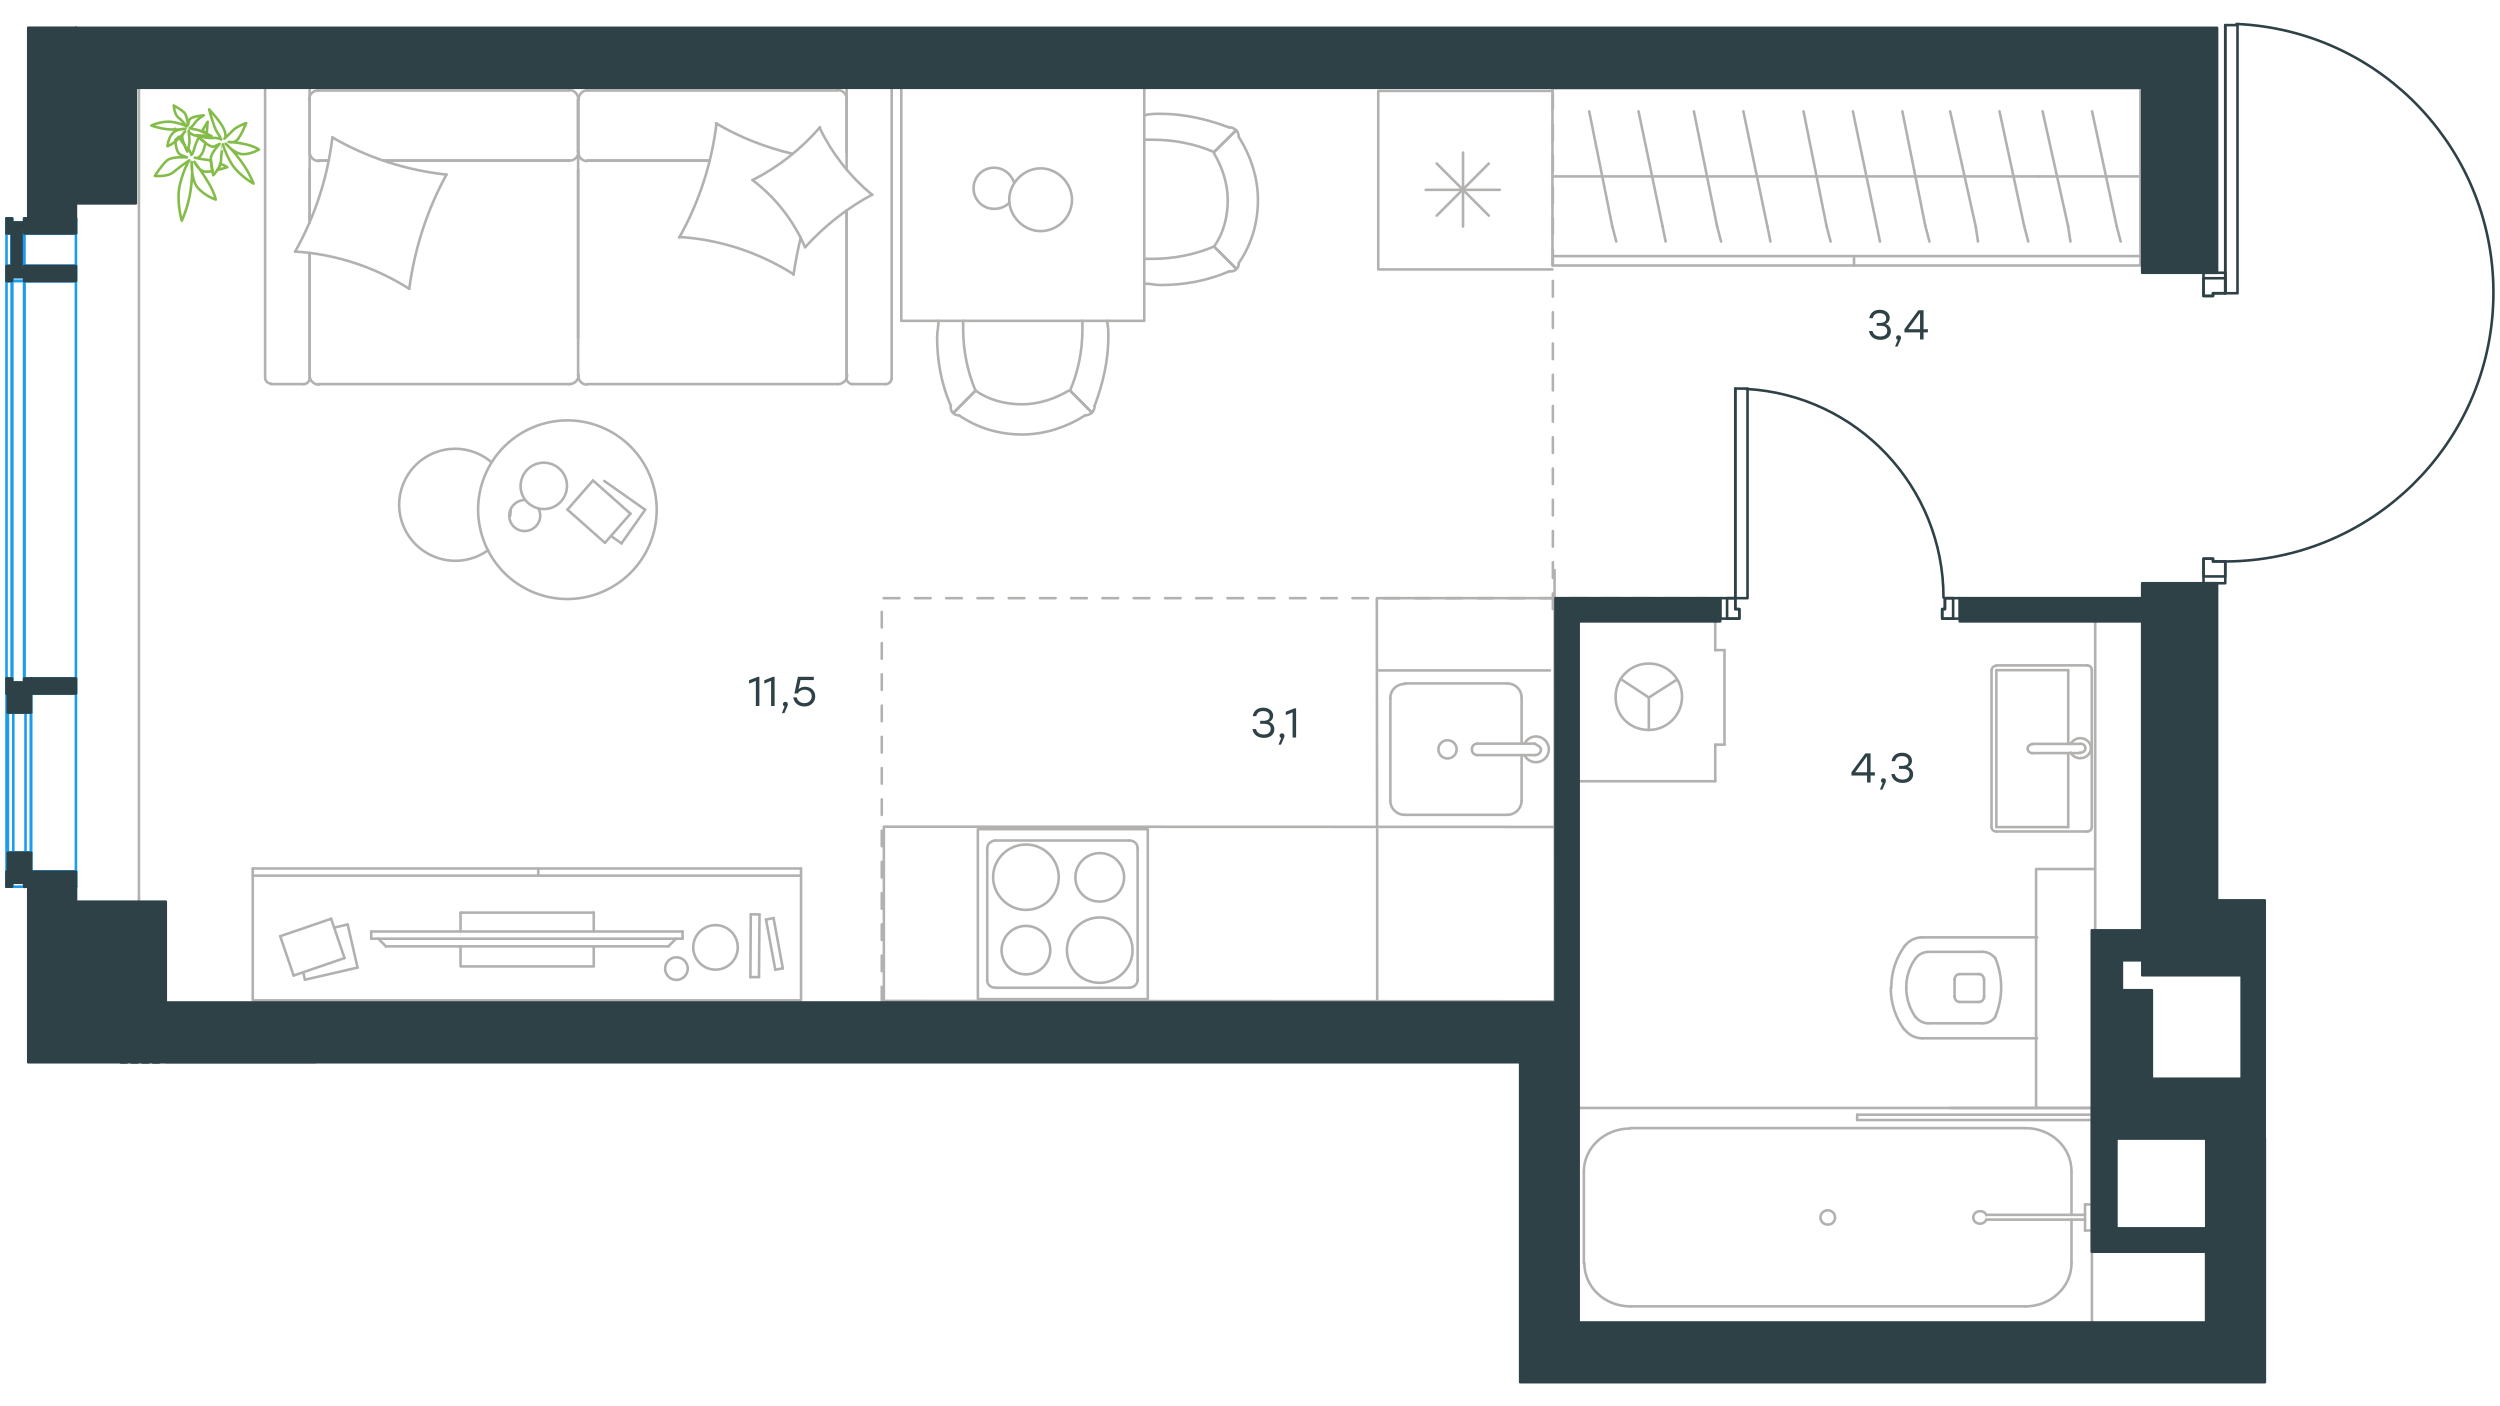 <?xml version="1.0" encoding="utf-8"?>
<!-- Generator: Adobe Illustrator 25.2.0, SVG Export Plug-In . SVG Version: 6.00 Build 0)  -->
<svg version="1.1" xmlns="http://www.w3.org/2000/svg" xmlns:xlink="http://www.w3.org/1999/xlink" x="0px" y="0px"
	 viewBox="0 0 1920 1080" style="enable-background:new 0 0 1920 1080;" xml:space="preserve">
<style type="text/css">
	.st0{fill:#2D4146;}
	.st1{fill:none;stroke:#B2B1B0;stroke-width:2;stroke-linecap:round;stroke-linejoin:round;stroke-miterlimit:22.926;}
	.st2{fill:none;stroke:#B2B1B0;stroke-width:2;stroke-linecap:round;stroke-linejoin:round;stroke-miterlimit:10;}
	.st3{fill:none;stroke:#84BC4A;stroke-width:2;stroke-linecap:round;stroke-linejoin:round;stroke-miterlimit:10;}
	
		.st4{fill:none;stroke:#B2B1B0;stroke-width:2;stroke-linecap:round;stroke-linejoin:round;stroke-miterlimit:10;stroke-dasharray:12;}
	
		.st5{fill:none;stroke:#2D4146;stroke-width:2;stroke-linecap:round;stroke-linejoin:round;stroke-miterlimit:10;stroke-dasharray:4.607,3.649;}
	.st6{fill:none;stroke:#2D4146;stroke-width:2;stroke-linecap:round;stroke-linejoin:round;stroke-miterlimit:10;}
	.st7{fill:none;stroke:#1D9CEB;stroke-width:2;stroke-linecap:round;stroke-linejoin:round;stroke-miterlimit:10;}
	.st8{fill:#2D4146;stroke:#2D4146;stroke-width:2;stroke-linecap:round;stroke-linejoin:round;stroke-miterlimit:10;}
</style>
<g id="Слой_1">
	<g id="Слой_2_1_">
	</g>
	<g id="Слой_3">
	</g>
	<g>
		<path class="st0" d="M1439.9,595.6h-3.3v5.4h-2.7v-5.4h-12v-2.5l10.7-14.5h4v14.5h3.3V595.6z M1433.9,593.1v-12h-0.3l-8.8,12
			H1433.9z"/>
		<path class="st0" d="M1445.7,606.4h-1.9l2.1-5.2c-0.8-0.2-1.3-0.8-1.3-1.7c0-1.1,0.8-1.8,1.9-1.8c0.8,0,1.8,0.4,1.9,1.9
			C1448.4,600.1,1448.3,600.8,1445.7,606.4z"/>
		<path class="st0" d="M1469.3,594.7c0,4.1-3.3,6.6-8,6.6c-4.4,0-8.1-2.2-8.8-6.8h2.7c0.7,3,3.1,4.2,6,4.2c3.3,0,5.3-1.7,5.3-4.3
			c0-2.2-1.3-3.9-5-3.9h-3.1v-2.3h2.3c3.4,0,5-1.3,5-3.5c0-2.5-2-4-5-4c-2.7,0-4.6,1-5.3,3.9h-2.7c0.8-4.6,4.1-6.5,8.1-6.5
			c4.3,0,7.6,2.5,7.6,6.2c0,2.1-1.1,3.9-3.2,4.7C1467.8,589.9,1469.3,592,1469.3,594.7z"/>
	</g>
	<g>
		<path class="st0" d="M1452.2,254.4c0,4.1-3.3,6.6-8,6.6c-4.4,0-8.1-2.2-8.8-6.8h2.7c0.7,3,3.1,4.2,6,4.2c3.3,0,5.3-1.7,5.3-4.3
			c0-2.2-1.3-3.9-5-3.9h-3.1V248h2.3c3.4,0,5-1.3,5-3.5c0-2.5-2-4-5-4c-2.7,0-4.6,1-5.3,3.9h-2.7c0.8-4.6,4.1-6.5,8.1-6.5
			c4.3,0,7.6,2.5,7.6,6.2c0,2.1-1.1,3.9-3.2,4.7C1450.7,249.7,1452.2,251.7,1452.2,254.4z"/>
		<path class="st0" d="M1457.3,266.2h-1.9l2.1-5.2c-0.8-0.2-1.3-0.8-1.3-1.7c0-1.1,0.8-1.8,1.9-1.8c0.8,0,1.8,0.4,1.9,1.9
			C1460,259.9,1459.9,260.6,1457.3,266.2z"/>
		<path class="st0" d="M1480.6,255.3h-3.3v5.4h-2.7v-5.4h-12v-2.5l10.7-14.5h4v14.5h3.3V255.3z M1474.6,252.8v-12h-0.3l-8.8,12
			H1474.6z"/>
	</g>
	<g>
		<path class="st0" d="M978.7,560.1c0,4.1-3.3,6.6-8,6.6c-4.4,0-8.1-2.2-8.8-6.8h2.7c0.7,3,3.1,4.2,6,4.2c3.3,0,5.3-1.7,5.3-4.3
			c0-2.2-1.3-3.9-5-3.9h-3.1v-2.3h2.3c3.4,0,5-1.3,5-3.5c0-2.5-2-4-5-4c-2.7,0-4.6,1-5.3,3.9h-2.7c0.8-4.6,4.1-6.5,8.1-6.5
			c4.3,0,7.6,2.5,7.6,6.2c0,2.1-1.1,3.9-3.2,4.7C977.3,555.4,978.7,557.4,978.7,560.1z"/>
		<path class="st0" d="M983.8,571.9h-1.9l2.1-5.2c-0.8-0.2-1.3-0.8-1.3-1.7c0-1.1,0.8-1.8,1.9-1.8c0.8,0,1.8,0.4,1.9,1.9
			C986.5,565.6,986.4,566.3,983.8,571.9z"/>
		<path class="st0" d="M995.4,544v22.4h-2.7v-19.3l-5.2,2.1v-2.6l6.6-2.6L995.4,544L995.4,544z"/>
	</g>
</g>
<g id="Слой_2">
	<g>
		<g>
			<line class="st1" x1="232.9" y1="746.7" x2="234.2" y2="752.4"/>
			<line class="st1" x1="582.9" y1="750.4" x2="576.3" y2="750.4"/>
			<line class="st1" x1="615.2" y1="672.5" x2="194.1" y2="672.5"/>
			<line class="st1" x1="234.2" y1="752.4" x2="274.6" y2="743.1"/>
			<line class="st1" x1="274.6" y1="743.1" x2="267" y2="710"/>
			<line class="st1" x1="576.3" y1="750.4" x2="576.6" y2="702.3"/>
			<line class="st1" x1="254.3" y1="705.6" x2="215.2" y2="719"/>
			<line class="st1" x1="225.5" y1="749.2" x2="264.6" y2="735.8"/>
			<line class="st1" x1="215.2" y1="719" x2="225.5" y2="749.2"/>
			<line class="st1" x1="615.2" y1="667" x2="194.1" y2="667"/>
			<line class="st1" x1="267" y1="710" x2="256.6" y2="712.4"/>
			<line class="st1" x1="413.4" y1="672.5" x2="413.4" y2="667"/>
			<line class="st1" x1="583.3" y1="702.3" x2="582.9" y2="750.4"/>
			<line class="st1" x1="601.2" y1="743.7" x2="595.4" y2="744.7"/>
			<line class="st1" x1="576.6" y1="702.2" x2="583.3" y2="702.3"/>
			<polyline class="st1" points="615.2,667 615.2,768.3 194.1,768.3 194.1,667 			"/>
			<line class="st1" x1="594.1" y1="705.1" x2="601.2" y2="743.7"/>
			<line class="st1" x1="264.6" y1="735.8" x2="254.3" y2="705.6"/>
			<line class="st1" x1="595.4" y1="744.7" x2="588.3" y2="706.2"/>
			<line class="st1" x1="588.3" y1="706.2" x2="594.1" y2="705.1"/>
			<path class="st1" d="M519.5,752.6c4.8,0,8.7-3.9,8.7-8.7c0-4.8-3.9-8.7-8.7-8.7c-4.8,0-8.7,3.9-8.7,8.7
				C510.8,748.7,514.7,752.6,519.5,752.6z"/>
			<path class="st1" d="M549.5,744.7c9.5,0,17.1-7.7,17.1-17.1c0-9.5-7.7-17.1-17.1-17.1c-9.4,0-17.1,7.7-17.1,17.1
				C532.4,737,540.1,744.7,549.5,744.7z"/>
		</g>
		<g>
			<polyline class="st1" points="353.7,726.8 353.7,742.2 456,742.2 456,726.8 			"/>
			<line class="st1" x1="456" y1="715.4" x2="456" y2="700.9"/>
			<line class="st1" x1="456" y1="700.9" x2="353.7" y2="700.9"/>
			<line class="st1" x1="353.7" y1="700.9" x2="353.7" y2="715.4"/>
			<line class="st1" x1="524.2" y1="715.4" x2="524.2" y2="720.9"/>
			<line class="st1" x1="296.4" y1="726.8" x2="290.5" y2="720.9"/>
			<line class="st1" x1="519.2" y1="720.9" x2="513.3" y2="726.8"/>
			<line class="st1" x1="285.1" y1="720.9" x2="524.2" y2="720.9"/>
			<line class="st1" x1="524.2" y1="715.4" x2="285.1" y2="715.4"/>
			<line class="st1" x1="285.1" y1="715.4" x2="285.1" y2="720.9"/>
			<line class="st1" x1="513.3" y1="726.8" x2="296.4" y2="726.8"/>
		</g>
	</g>
	<line class="st2" x1="1151.8" y1="145.8" x2="1095" y2="145.8"/>
	<line class="st2" x1="1103.4" y1="125.6" x2="1143.4" y2="165.6"/>
	<line class="st2" x1="1143.4" y1="125.6" x2="1103.4" y2="165.6"/>
	<line class="st2" x1="1123.6" y1="117.2" x2="1123.6" y2="174"/>
	<g>
		<line class="st2" x1="1057.7" y1="768.7" x2="1057.7" y2="636.8"/>
		<polyline class="st2" points="1198.7,769 678.8,768.7 678.8,634.9 1196.6,635.1 		"/>
		<line class="st2" x1="1178.8" y1="579.9" x2="1134.8" y2="579.9"/>
		<line class="st2" x1="1168.6" y1="536.3" x2="1168.6" y2="571.1"/>
		<line class="st2" x1="1067.8" y1="614.8" x2="1067.8" y2="536.3"/>
		<line class="st2" x1="1168.6" y1="579.9" x2="1168.6" y2="614.8"/>
		<line class="st2" x1="1157.6" y1="625.8" x2="1078.7" y2="625.8"/>
		<line class="st2" x1="1134.8" y1="571.1" x2="1178.8" y2="571.1"/>
		<line class="st2" x1="1078.7" y1="524.9" x2="1157.6" y2="524.9"/>
		<path class="st2" d="M1134.8,571.1L1134.8,571.1c-2.6,0-4.4,1.8-4.4,4.4s1.8,4.4,4.4,4.4"/>
		<path class="st2" d="M1168.6,535.9c0-6.2-4.8-11-11-11"/>
		<path class="st2" d="M1170.8,579.9c1.5,3.3,5.1,5.5,8.8,5.5c5.5,0,9.9-4.4,9.9-9.9c0-5.5-4.4-9.9-9.9-9.9c-3.7,0-7,2.2-8.8,5.5"/>
		<path class="st2" d="M1067.7,614.8c0,5.9,4.8,11,11,11"/>
		<path class="st2" d="M1157.6,625.8c5.9,0,11-4.8,11-11"/>
		<path class="st2" d="M1078.7,525.3c-6.2,0-11,4.8-11,11"/>
		<path class="st2" d="M1178.4,579.9h0.7c2.2,0,4.4-1.8,4.4-4.4c0-2.2-5.1-4.4-5.1-4.4"/>
		<path class="st2" d="M1111.7,582.5c-3.7,0-7-2.9-7-7c0-3.7,2.9-7,7-7c3.7,0,7,2.9,7,7C1118.7,579.2,1115.8,582.5,1111.7,582.5"/>
		<line class="st2" x1="1190.3" y1="514.9" x2="1058.9" y2="514.9"/>
		<path class="st2" d="M1064.4,635.9"/>
		<path class="st2" d="M1180.5,668.1"/>
		<polyline class="st2" points="1057.6,634.5 1057.4,459.4 1192.3,459.4 		"/>
		<line class="st2" x1="1194.1" y1="769" x2="1193.9" y2="437.8"/>
		<path class="st2" d="M1063.6,459.1"/>
	</g>
	<g>
		<line class="st2" x1="1317.3" y1="499.3" x2="1317.3" y2="471.1"/>
		<line class="st2" x1="1266.3" y1="535.7" x2="1244.7" y2="521.5"/>
		<line class="st2" x1="1266.3" y1="535.7" x2="1266.3" y2="560.6"/>
		<line class="st2" x1="1324.4" y1="571.9" x2="1317.3" y2="571.9"/>
		<line class="st2" x1="1324.4" y1="499.3" x2="1324.4" y2="571.9"/>
		<line class="st2" x1="1266.3" y1="535.7" x2="1287.6" y2="522.1"/>
		<line class="st2" x1="1243.5" y1="471.1" x2="1208.8" y2="471.1"/>
		<line class="st2" x1="1208.8" y1="600" x2="1317.3" y2="600"/>
		<line class="st2" x1="1317.3" y1="471.1" x2="1208.8" y2="471.1"/>
		<line class="st2" x1="1317.3" y1="600" x2="1317.3" y2="571.9"/>
		<line class="st2" x1="1317.3" y1="499.3" x2="1324.4" y2="499.3"/>
		<path class="st2" d="M1266.3,560.6c13.9,0,25.5-11.3,25.5-25.5c0-14.2-11.3-25.5-25.5-25.5c-14.2,0-25.5,11.3-25.5,25.5
			C1240.5,549.6,1251.8,560.6,1266.3,560.6"/>
	</g>
	<g>
		<line class="st2" x1="1560.8" y1="578.4" x2="1597.3" y2="578.4"/>
		<line class="st2" x1="1588.4" y1="571.3" x2="1588.4" y2="514.7"/>
		<line class="st2" x1="1602.9" y1="638.6" x2="1533.2" y2="638.6"/>
		<line class="st2" x1="1533.2" y1="635.2" x2="1588.4" y2="635.2"/>
		<line class="st2" x1="1533.2" y1="514.7" x2="1533.2" y2="635.2"/>
		<line class="st2" x1="1588.4" y1="514.7" x2="1533.2" y2="514.7"/>
		<line class="st2" x1="1597.3" y1="571.3" x2="1560.8" y2="571.3"/>
		<line class="st2" x1="1588.4" y1="635.2" x2="1588.4" y2="578.4"/>
		<line class="st2" x1="1606.5" y1="514.7" x2="1606.5" y2="635.2"/>
		<line class="st2" x1="1533.2" y1="511" x2="1602.9" y2="511"/>
		<line class="st2" x1="1529.5" y1="635.2" x2="1529.5" y2="514.7"/>
		<path class="st2" d="M1533.2,511.3c-2,0-3.6,1.5-3.6,3.4"/>
		<path class="st2" d="M1529.5,635.2c0,1.8,1.6,3.4,3.6,3.4"/>
		<path class="st2" d="M1606.5,514.4c0-1.8-1.6-3.4-3.6-3.4"/>
		<path class="st2" d="M1602.9,638.6c2,0,3.6-1.5,3.6-3.4"/>
		<path class="st2" d="M1590.4,578c1.3,2.8,4.3,4.3,7.2,4.3c4.6,0,8.2-3.4,8.2-7.7c0-4.3-3.6-7.7-8.2-7.7c-3,0-5.9,1.8-7.2,4.3"/>
		<path class="st2" d="M1597.3,578h0.7c2,0,3.6-1.5,3.6-3.4c0-1.8-1.6-3.4-3.6-3.4h-0.7"/>
		<path class="st2" d="M1560.8,571.6L1560.8,571.6c-2,0-3.6,1.5-3.6,3.4c0,1.8,1.7,3.4,3.6,3.4"/>
	</g>
	<g>
		<line class="st2" x1="1523.8" y1="765.2" x2="1523.8" y2="752.4"/>
		<line class="st2" x1="1564.5" y1="719.9" x2="1476.1" y2="719.9"/>
		<line class="st2" x1="1501.1" y1="752.4" x2="1501.1" y2="765.2"/>
		<line class="st2" x1="1519.8" y1="748.1" x2="1505" y2="748.1"/>
		<line class="st2" x1="1505" y1="769.5" x2="1519.8" y2="769.5"/>
		<line class="st2" x1="1476.1" y1="797.4" x2="1564.5" y2="797.4"/>
		<line class="st2" x1="1522.8" y1="731" x2="1480.7" y2="731"/>
		<line class="st2" x1="1480.7" y1="785.9" x2="1522.8" y2="785.9"/>
		<path class="st2" d="M1523.8,765.2c0,2.3-1.6,4.3-3.9,4.3"/>
		<path class="st2" d="M1462.6,726.8c3.3-4.3,8.2-6.9,13.5-6.9"/>
		<path class="st2" d="M1519.8,748.1c2.3,0,3.9,2,3.9,4.3"/>
		<path class="st2" d="M1501.1,752.4c0-2.3,1.6-4.3,3.9-4.3"/>
		<path class="st2" d="M1452.5,758.6v-0.3c0-11.5,3.6-22.7,10.2-31.6"/>
		<path class="st2" d="M1462.3,790.5c-6.6-9.2-10.2-20-10.2-31.9c0,0.3,0,0.3,0,0"/>
		<path class="st2" d="M1476.1,797.4c-5.3,0-10.2-2.6-13.5-6.9"/>
		<path class="st2" d="M1471.2,736c2.3-3,5.9-4.9,9.5-4.9"/>
		<path class="st2" d="M1464,758.6v-0.3c0-8.2,2.6-16.1,7.2-22.3"/>
		<path class="st2" d="M1505,769.5c-2.3,0-3.9-2-3.9-4.3"/>
		<path class="st2" d="M1480.7,785.9c-3.6,0-7.2-2-9.5-4.9"/>
		<path class="st2" d="M1471.2,781.3c-4.6-6.6-7.2-14.5-7.2-22.7"/>
		<path class="st2" d="M1532.3,735.6c3,7.2,4.6,14.8,4.6,22.7c0,7.9-1.6,15.4-4.6,22.7"/>
		<path class="st2" d="M1532.3,781c-2.3,3.3-5.9,4.9-9.5,4.9"/>
		<path class="st2" d="M1522.8,731c3.6,0,7.2,2,9.5,4.9"/>
	</g>
	<line class="st2" x1="1609.1" y1="855.1" x2="1609.1" y2="463.9"/>
	<g>
		<path class="st3" d="M135,99.9c-0.1-0.4-0.4-0.8-0.5-1l-0.2,0.1c0.1,0.2,0,0.7-0.1,1.4C134.7,100.2,134.9,100.1,135,99.9z
			 M158.8,102.3c0.4-4.9,0.7-8.8,0.7-8.8s-2.1,3.2-4.3,7.2C156.5,101,157.8,101.6,158.8,102.3z M158.4,105.6
			c0.1-0.5,0.2-0.9,0.3-1.4c-1.5-0.1-3.4-0.1-5.1-0.1l-0.1,0.3C154.7,104.7,156.6,105.3,158.4,105.6z M166.9,130.6
			c4.2-1,7.7-2.2,7.7-2.2s-2.3-1.5-5.4-2.7C168.9,127.7,167.9,129.3,166.9,130.6z M145.4,123.1c0,0-3.9,5.5-7.1,18.1
			c-3.3,12.6,1.3,28.3,1.3,28.3s4.8-9.8,6.8-23.3c2-13.4,0.8-21.8,0.8-21.8s-0.7,13.3,4.6,19.7c5.6,6.5,13.9,9.2,13.9,9.2
			s-0.9-5-5.2-12.3c-4.3-7.5-11.2-16.7-11.2-16.7s3.1,6.9,8.1,7.5c1.5,0.1,3.6,0,5.9-0.3c-0.4-2.4-1.1-5.6-1.3-8.3
			c-0.5-0.1-0.9,0-1.1-0.2c-5.4-0.5-11.3-1.9-11.3-1.9s3.3,1.9,6.2-4.5c0.8-1.8,1.4-4.2,2-6.9c-1.8-1.4-3.8-3.1-5-4.4
			c-1.6,2.9-2.7,5.7-3.2,7.4c-1.2,5.3-2.6,6.3-2.6,6.3s-0.4-2.4-2.8-5c-0.3,1.2-0.6,1.7-0.6,1.7s-1-2-2-4.5c-1.5-1.7-3-4-4.2-6.2
			c-0.8,0.9-1.7,1.6-2.7,2.5l-0.1,0.3c0.4,4.9,1.5,9.8,4,11l5,2.1c0,0-11.5-1-15.3,2.3c-3.8,3.2-9.4,11.9-9.4,11.9
			s10.1,1.1,14.7-3.2C138.4,127.8,145.4,123.1,145.4,123.1z"/>
		<path class="st3" d="M169.7,123.4c-0.1,5.2-5.9,11.2-5.9,11.2s-2.1-8.6-1.9-12.9c0.1-4.3,6.8-11.2,6.8-11.2l-4,1.9
			c-3.4,1.8-11.5-6.6-13.5-8.6c0.3,0.2,0.7,0.1,1.1,0.2c2.5,0.7,7.2,2.3,10.3,2c4.1-0.6,7.3,1.1,7.3,1.1s-0.7-1.9-3.2-5.6
			c-2.5-3.7-6.1-17.5-6.1-17.5s9.4,9.9,11.6,15.7c2.2,5.8,0.1,6.8,0.1,6.8s3.3-2.9,6.4-6.2c3.2-3.3,10.4-5.8,10.4-5.8
			s-4.1,10.3-7.1,13.1c-2.9,2.8-6.4,1.4-6.4,1.4s6.9,0.3,13.4,1.9c6.6,1.5,9.9,3.9,9.9,3.9s-6,3.8-12.6,3.6c-6.7-0.4-13-8.1-13-8.1
			s4.6,3.8,11.3,12.8c6.8,8.9,10.1,17.9,10.1,17.9s-11.4-6.2-17-15.5c-5.4-9.3-6.5-14.7-6.5-14.7S169.9,117.7,169.7,123.4z"/>
		<path class="st3" d="M136.9,90.3c-3-2.6-3.5-9.3-3.5-9.3s5.7,3.1,8,5.3c2.3,2.2,3,9.7,3,9.7l0.8-3.4c0.8-3.4,11.3-4,11.3-4
			s-5.2,2.9-6.8,5.8c-1.8,2.9-4,4-4,4s1.2,0.6,4.3,1c3.3,0.3,12.4,5.1,12.4,5.1s-9.8,0.9-13.8-0.8c-4.1-1.7-3.7-3.4-3.7-3.4
			s0.2,3.3,0.6,6.9c0.3,3.6-1.6,9.2-1.6,9.2s-3.7-7.7-3.9-10.8c-0.2-3.1,2.2-4.6,2.2-4.6s-3.2,4-7,7.2c-3.8,3.2-6.6,4.1-6.6,4.1
			s0.4-5.6,3.6-9.5c3.2-4,10.2-3.9,10.2-3.9s-4,1-12,0.5c-7.8-0.5-14.2-3-14.2-3s8.7-4,16.3-2.7c7.6,1.3,10.9,3.4,10.9,3.4
			S140.1,92.5,136.9,90.3z"/>
	</g>
	<g>
		<line class="st2" x1="437.3" y1="123.3" x2="294.3" y2="123.3"/>
		<line class="st2" x1="655.1" y1="295" x2="680.3" y2="295"/>
		<line class="st2" x1="451.1" y1="295" x2="643.5" y2="295"/>
		<line class="st2" x1="237.8" y1="130.4" x2="237.8" y2="170.9"/>
		<line class="st2" x1="237.8" y1="194.3" x2="237.8" y2="288.3"/>
		<line class="st2" x1="650.2" y1="161.6" x2="650.2" y2="288.3"/>
		<line class="st2" x1="444" y1="76.2" x2="444" y2="116.7"/>
		<line class="st2" x1="544.7" y1="123.3" x2="451.1" y2="123.3"/>
		<line class="st2" x1="233.3" y1="60.2" x2="208.1" y2="60.2"/>
		<line class="st2" x1="444" y1="116.7" x2="444" y2="76.2"/>
		<line class="st2" x1="451.1" y1="69.5" x2="643.5" y2="69.5"/>
		<line class="st2" x1="650.2" y1="290.5" x2="650.2" y2="161.6"/>
		<line class="st2" x1="444" y1="130.4" x2="444" y2="259.7"/>
		<line class="st2" x1="244.5" y1="295" x2="437.3" y2="295"/>
		<line class="st2" x1="208.1" y1="295" x2="233.3" y2="295"/>
		<line class="st2" x1="252.3" y1="123.3" x2="244.5" y2="123.3"/>
		<line class="st2" x1="237.8" y1="170.9" x2="237.8" y2="65"/>
		<line class="st2" x1="252.3" y1="123.3" x2="244.5" y2="123.3"/>
		<line class="st2" x1="237.8" y1="116.7" x2="237.8" y2="76.2"/>
		<line class="st2" x1="444" y1="116.7" x2="444" y2="76.2"/>
		<line class="st2" x1="544.7" y1="123.3" x2="451.1" y2="123.3"/>
		<line class="st2" x1="244.5" y1="69.5" x2="437.3" y2="69.5"/>
		<line class="st2" x1="237.8" y1="290.5" x2="237.8" y2="194.3"/>
		<line class="st2" x1="437.3" y1="123.3" x2="294.3" y2="123.3"/>
		<line class="st2" x1="684.8" y1="290.5" x2="684.8" y2="65"/>
		<line class="st2" x1="680.3" y1="60.2" x2="655.1" y2="60.2"/>
		<line class="st2" x1="650.2" y1="65" x2="650.2" y2="130.4"/>
		<line class="st2" x1="444" y1="288.3" x2="444" y2="116.7"/>
		<line class="st2" x1="650.2" y1="76.2" x2="650.2" y2="116.7"/>
		<path class="st2" d="M233.3,60.5c2.2,0,4.5,1.9,4.5,4.5"/>
		<path class="st2" d="M654.7,295c-2.2,0-4.5-1.9-4.5-4.5"/>
		<path class="st2" d="M650.6,64.6c0-2.2,1.9-4.5,4.5-4.5"/>
		<path class="st2" d="M444.4,116.3c0,4.1-3.3,7.1-7.1,7.1"/>
		<path class="st2" d="M643.2,69.1c4.1,0,7.1,3.3,7.1,7.1"/>
		<path class="st2" d="M237.4,76.5c0-4.1,3.3-7.1,7.1-7.1"/>
		<path class="st2" d="M444.4,287.9c0,4.1-3.3,7.1-7.1,7.1"/>
		<path class="st2" d="M437,69.1c4.1,0,7.1,3.3,7.1,7.1"/>
		<path class="st2" d="M450.7,295.4c-3.7,0-6.7-3.3-6.7-7.1"/>
		<path class="st2" d="M208.1,294.6c-2.2,0-4.5-1.9-4.5-4.5l0-225.5c0-2.2,1.9-4.5,4.5-4.5"/>
		<path class="st2" d="M444.4,76.5c0-4.1,3-7.1,6.7-7.1"/>
		<path class="st2" d="M684.8,290.5c0,2.2-1.9,4.5-4.5,4.5"/>
		<path class="st2" d="M244.9,295.4c-4.1,0-7.1-3.3-7.1-7.1"/>
		<path class="st2" d="M237.8,290.5c0,2.2-1.9,4.5-4.5,4.5"/>
		<path class="st2" d="M650.6,287.9c0,4.1-3.3,7.1-7.1,7.1"/>
		<path class="st2" d="M244.9,123.7c-4.1,0-7.1-3.3-7.1-7.1"/>
		<path class="st2" d="M450.7,123.7c-3.7,0-6.7-3.3-6.7-7.1"/>
		<path class="st2" d="M680.3,60.5c2.2,0,4.5,1.9,4.5,4.5"/>
		<path class="st2" d="M314.3,221.8c4.1-30.8,13.7-60.6,28.6-87.7"/>
		<path class="st2" d="M618.3,189.9c14.9-16.4,32.3-30.1,51.6-40.5"/>
		<path class="st2" d="M577.8,138.2c17.8,13.4,31.6,31.2,40.5,51.6"/>
		<path class="st2" d="M226.6,193.2c31.2,1.9,61.3,11.9,87.7,28.6"/>
		<path class="st2" d="M550.3,94.7c-3.7,30.8-13.4,60.6-28.6,87.7"/>
		<path class="st2" d="M608.6,118.1c-20.4-4.8-40.5-12.6-58.7-23.4"/>
		<path class="st2" d="M521.7,182c31.2,1.9,61.3,11.9,87.7,28.6"/>
		<path class="st2" d="M255.3,105.5c-3.7,30.8-13.4,60.6-28.6,87.7"/>
		<path class="st2" d="M342.9,134.1c-30.8-3.3-60.9-13-87.7-28.6"/>
		<path class="st2" d="M629.8,97.7c-14.5,16.7-31.9,30.5-51.6,40.5"/>
		<path class="st2" d="M609.4,211c1.5-9.7,3.3-19.3,5.6-28.6"/>
		<path class="st2" d="M669.9,149.7c-17.1-14.1-30.8-31.6-40.5-51.6"/>
	</g>
	<g>
		<line class="st2" x1="495.5" y1="391.5" x2="477.3" y2="417.3"/>
		<line class="st2" x1="477.3" y1="417.3" x2="469.2" y2="411.6"/>
		<line class="st2" x1="464.1" y1="369.4" x2="495.5" y2="391.5"/>
		<line class="st2" x1="484.2" y1="394.5" x2="464.6" y2="416.9"/>
		<line class="st2" x1="464.6" y1="416.9" x2="435.8" y2="391.4"/>
		<line class="st2" x1="435.8" y1="391.4" x2="455.4" y2="369"/>
		<line class="st2" x1="455.4" y1="369" x2="484.2" y2="394.5"/>
		<path class="st2" d="M409.7,454.9c35,14.4,75.1-2.4,89.5-37.4c14.4-35-2.4-75.1-37.4-89.5c-35-14.4-75.1,2.4-89.5,37.4
			C358,400.3,374.7,440.5,409.7,454.9"/>
		<path class="st2" d="M410.9,389.6c8.9,3.7,19.4-0.4,23.2-9.7c3.7-8.9-0.4-19.4-9.7-23.2c-8.9-3.7-19.4,0.4-23.2,9.7
			C397.4,375.7,401.6,385.8,410.9,389.6"/>
		<path class="st2" d="M413.6,390.7c1.6,3,1.7,6.7,0.4,9.8c-2.4,5.8-9.3,9-15.5,6.5c-6.2-2.5-9-9.3-6.5-15.5
			c1.8-4.5,6.3-7.5,11.1-7.5"/>
		<path class="st2" d="M392.3,392c-0.2,1.5-0.3,2.7-0.5,4.2"/>
		<path class="st2" d="M374.9,422.5c-12,8.7-27.6,10.7-41.7,4.9c-21.9-9-32.5-34.2-23.4-56.1c9-21.9,34.2-32.5,56.1-23.4
			c4.1,1.7,8.3,4.2,11.5,7.1"/>
	</g>
	<g>
		<rect x="692.2" y="59.8" class="st1" width="186.6" height="186.6"/>
		<path class="st1" d="M932.4,189.4c7.4-10.5,10.5-23.1,10.5-35.8c0-12.6-4.2-25.2-10.5-35.8"/>
		<path class="st1" d="M878.8,217.8c4.2,0,8.4,1.1,12.6,1.1c17.9,0,35.8-3.2,52.6-10.5"/>
		<path class="st1" d="M944,97.9c-16.8-6.3-34.7-10.5-52.6-10.5c-4.2,0-8.4,0-12.6,1.1"/>
		<path class="st1" d="M878.8,198.8c2.1,0,4.2,0,6.3,0c15.8,0,32.6-3.2,47.3-9.5"/>
		<path class="st1" d="M932.4,116.8c-14.7-6.3-30.5-9.5-47.3-9.5c-2.1,0-4.2,0-6.3,0"/>
		<path class="st1" d="M951.4,202c9.5-13.7,14.7-30.5,14.7-48.4c0-16.8-5.3-33.7-14.7-48.4"/>
		<line class="st1" x1="932.4" y1="189.4" x2="949.3" y2="206.2"/>
		<line class="st1" x1="932.4" y1="116.8" x2="949.3" y2="100"/>
		<line class="st1" x1="932.4" y1="189.4" x2="949.3" y2="206.2"/>
		<line class="st1" x1="932.4" y1="116.8" x2="949.3" y2="100"/>
		<path class="st1" d="M951.4,105.2c0-4.2-3.2-7.4-7.4-7.4"/>
		<path class="st1" d="M944,208.3c4.2,0.8,7.4-2.1,7.4-6.3"/>
		<path class="st1" d="M749.2,300c10.5,7.4,23.1,10.5,35.8,10.5c12.6,0,25.2-4.2,35.8-10.5"/>
		<path class="st1" d="M720.8,246.4c0,4.2-1.1,8.4-1.1,12.6c0,17.9,3.2,35.8,10.5,52.6"/>
		<path class="st1" d="M840.7,311.6c6.3-16.8,10.5-34.7,10.5-52.6c0-4.2,0-8.4-1.1-12.6"/>
		<path class="st1" d="M739.7,246.4c0,2.1,0,4.2,0,6.3c0,15.8,3.2,32.6,9.5,47.3"/>
		<path class="st1" d="M821.8,300c6.3-14.7,9.5-30.5,9.5-47.3c0-2.1,0-4.2,0-6.3"/>
		<path class="st1" d="M736.6,319c13.7,9.5,30.5,14.7,48.4,14.7c16.8,0,33.7-5.3,48.4-14.7"/>
		<line class="st1" x1="749.2" y1="300" x2="732.4" y2="316.9"/>
		<line class="st1" x1="821.8" y1="300" x2="838.6" y2="316.9"/>
		<line class="st1" x1="749.2" y1="300" x2="732.4" y2="316.9"/>
		<line class="st1" x1="821.8" y1="300" x2="838.6" y2="316.9"/>
		<path class="st1" d="M833.3,319c4.2,0,7.4-3.2,7.4-7.4"/>
		<path class="st1" d="M730.3,311.6c-0.8,4.2,2.1,7.4,6.3,7.4"/>
		<path class="st1" d="M823.3,153.4c0-12.9-11.2-24.1-24.1-24.1c-12.9,0-24.1,11.2-24.1,24.1c0,12.9,11.2,24.1,24.1,24.1
			C812.8,177.4,823.3,166.3,823.3,153.4"/>
		<path class="st1" d="M775.2,155.7c-2.9,2.9-7,4.7-11.7,4.7c-8.8,0-15.8-7-15.8-15.8c0-8.8,7-15.8,15.8-15.8
			c7,0,12.9,4.7,15.3,11.2"/>
	</g>
	<g>
		<line class="st1" x1="1642.9" y1="135.5" x2="1566.2" y2="135.5"/>
		<rect x="1192.3" y="67.7" class="st1" width="451.5" height="136.2"/>
		<line class="st1" x1="1643.8" y1="196.7" x2="1192.3" y2="196.7"/>
		<line class="st1" x1="1566.2" y1="135.5" x2="1192.3" y2="135.5"/>
		<line class="st1" x1="1405.9" y1="185.5" x2="1402.8" y2="173.7"/>
		<line class="st1" x1="1402.8" y1="173.7" x2="1385.1" y2="85.5"/>
		<line class="st1" x1="1443.8" y1="185.5" x2="1441.4" y2="173.7"/>
		<line class="st1" x1="1441.4" y1="173.7" x2="1423" y2="85.5"/>
		<line class="st1" x1="1321.8" y1="185.5" x2="1318.7" y2="173.7"/>
		<line class="st1" x1="1318.7" y1="173.7" x2="1300.9" y2="85.5"/>
		<line class="st1" x1="1359.7" y1="185.5" x2="1357.3" y2="173.7"/>
		<line class="st1" x1="1357.3" y1="173.7" x2="1338.9" y2="85.5"/>
		<line class="st1" x1="1241.3" y1="185.5" x2="1238.2" y2="173.7"/>
		<line class="st1" x1="1238.2" y1="173.7" x2="1220.5" y2="85.5"/>
		<line class="st1" x1="1279.2" y1="185.5" x2="1276.8" y2="173.7"/>
		<line class="st1" x1="1276.8" y1="173.7" x2="1258.4" y2="85.5"/>
		<line class="st1" x1="1481.8" y1="185.5" x2="1478.7" y2="173.7"/>
		<line class="st1" x1="1478.7" y1="173.7" x2="1461" y2="85.5"/>
		<line class="st1" x1="1519.1" y1="185.5" x2="1517.3" y2="173.7"/>
		<line class="st1" x1="1517.3" y1="173.7" x2="1497.7" y2="85.5"/>
		<line class="st1" x1="1554.6" y1="173.7" x2="1535.6" y2="85.5"/>
		<line class="st1" x1="1423.9" y1="196.7" x2="1423.9" y2="204"/>
		<line class="st1" x1="1557.7" y1="185.5" x2="1554.6" y2="173.7"/>
		<line class="st1" x1="1590.1" y1="185.5" x2="1588.3" y2="173.7"/>
		<line class="st1" x1="1588.3" y1="173.7" x2="1568.7" y2="85.5"/>
		<line class="st1" x1="1625.6" y1="173.7" x2="1606.7" y2="85.5"/>
		<line class="st1" x1="1628.7" y1="185.5" x2="1625.6" y2="173.7"/>
	</g>
	<polyline class="st2" points="1192.3,69.8 1058.5,69.8 1058.5,206.9 1192.3,206.9 	"/>
	<g>
		<path class="st1" d="M844.6,692.4c10.3,0,18.7-8.4,18.7-18.6c0-10.3-8.4-18.6-18.7-18.6c-10.3,0-18.7,8.4-18.7,18.6
			C825.9,684,833.7,692.4,844.6,692.4"/>
		<path class="st1" d="M787.9,698.8c13.5,0,25.2-10.9,25.2-25.1c0-13.5-11-25.1-25.2-25.1c-13.5,0-25.2,10.9-25.2,25.1
			C762.7,687.3,774.3,698.8,787.9,698.8"/>
		<path class="st1" d="M787.9,748.3c10.3,0,18.7-8.4,18.7-18.6c0-10.3-8.4-18.6-18.7-18.6c-10.3,0-18.7,8.4-18.7,18.6
			C769.2,740,777.5,748.3,787.9,748.3"/>
		<path class="st1" d="M844.6,754.8c13.5,0,25.2-10.9,25.2-25.1c0-13.5-11-25.1-25.2-25.1c-13.5,0-25.2,10.9-25.2,25.1
			C819.5,743.8,830.4,754.8,844.6,754.8"/>
		<line class="st1" x1="764.6" y1="645.5" x2="867.2" y2="645.5"/>
		<line class="st1" x1="758.2" y1="752.8" x2="758.2" y2="651.3"/>
		<line class="st1" x1="867.2" y1="758.6" x2="764.6" y2="758.6"/>
		<line class="st1" x1="873.7" y1="651.3" x2="873.7" y2="752.8"/>
		<path class="st1" d="M764.6,758.6L764.6,758.6c-3.9,0-6.5-2.6-6.5-5.8"/>
		<path class="st1" d="M867.2,645.5L867.2,645.5c3.9,0,6.5,2.6,6.5,5.8"/>
		<path class="st1" d="M758.2,651.3L758.2,651.3c0-3.2,3.2-5.8,6.5-5.8"/>
		<path class="st1" d="M873.7,752.8L873.7,752.8c0,3.2-3.2,5.8-6.5,5.8"/>
		<rect x="751" y="636.8" class="st1" width="130.5" height="130.5"/>
	</g>
	<polyline class="st2" points="1609.1,667.4 1563.7,667.4 1563.7,850.4 	"/>
	<g>
		<polyline class="st2" points="1209.5,1018.8 1604.5,1018.8 1608,1018.8 		"/>
		<line class="st2" x1="1212.3" y1="1018.8" x2="1212.3" y2="1018.8"/>
		<line class="st2" x1="1590.9" y1="899.9" x2="1590.9" y2="933"/>
		<polyline class="st2" points="1209.5,1018.8 1210.1,898.1 1210.1,850.9 1622.5,850.9 		"/>
		<line class="st2" x1="1216.4" y1="970.2" x2="1216.4" y2="899.8"/>
		<line class="st2" x1="1590.9" y1="936.7" x2="1590.9" y2="970.2"/>
		<line class="st2" x1="1555.6" y1="1003.3" x2="1252.1" y2="1003.3"/>
		<line class="st2" x1="1252.1" y1="866.4" x2="1555.6" y2="866.4"/>
		<path class="st2" d="M1216.8,970.2c0,18.3,15.6,33.1,35.3,33.1"/>
		<path class="st2" d="M1590.9,899.5c0-18.3-15.6-33.1-35.3-33.1"/>
		<path class="st2" d="M1251.7,866.7c-19.3,0-35.3,14.8-35.3,33.1"/>
		<path class="st2" d="M1555.6,1003.3c19.3,0,35.3-14.8,35.3-33.1"/>
		<path class="st2" d="M1398.1,935c0-3.1,2.6-5.5,5.6-5.5s5.6,2.4,5.6,5.5c0,3.1-2.2,5.5-5.6,5.5
			C1400.7,940.5,1398.1,938.1,1398.1,935"/>
		<line class="st2" x1="1426.3" y1="860.2" x2="1426.3" y2="856.1"/>
		<line class="st2" x1="1605.8" y1="860.2" x2="1426.3" y2="860.2"/>
		<line class="st2" x1="1426.3" y1="856.1" x2="1605.8" y2="856.1"/>
		<line class="st2" x1="1498" y1="850.9" x2="1642.7" y2="850.9"/>
		<line class="st2" x1="1605.8" y1="945" x2="1601.3" y2="945"/>
		<line class="st2" x1="1601.3" y1="936.7" x2="1525.5" y2="936.7"/>
		<line class="st2" x1="1525.5" y1="933" x2="1601.3" y2="933"/>
		<line class="st2" x1="1601.3" y1="945" x2="1601.3" y2="925"/>
		<line class="st2" x1="1601.3" y1="925" x2="1605.8" y2="925"/>
		<path class="st2" d="M1525.5,933.3c-0.7-2.1-2.6-3.1-4.8-3.1c-3,0-5.2,2.1-5.2,4.8c0,2.8,2.2,4.8,5.2,4.8c2.2,0,4.1-1.4,4.8-3.1"
			/>
	</g>
	<line class="st2" x1="1606.6" y1="850.4" x2="1606.6" y2="1015.6"/>
	<line class="st4" x1="1192.6" y1="467.8" x2="1192.6" y2="67.4"/>
	<line class="st5" x1="92.8" y1="815.9" x2="124.5" y2="815.9"/>
	<polyline class="st4" points="677.2,769.9 677.2,459.4 1309.8,459.4 	"/>
	<line class="st6" x1="58.3" y1="21.3" x2="58.3" y2="47.5"/>
	<polyline class="st7" points="5,681 9.2,681 18.6,681 58.3,681 	"/>
	<line class="st7" x1="58.3" y1="681" x2="58.3" y2="789.7"/>
	<line class="st6" x1="58.3" y1="59" x2="58.3" y2="47.5"/>
	<line class="st6" x1="58.3" y1="801.2" x2="58.3" y2="789.7"/>
	<line class="st7" x1="9.2" y1="524.2" x2="9.2" y2="212.7"/>
	<line class="st7" x1="9.2" y1="207.4" x2="9.2" y2="176.1"/>
	<line class="st7" x1="18.6" y1="176.1" x2="18.6" y2="207.4"/>
	<line class="st7" x1="18.6" y1="212.7" x2="18.6" y2="524.2"/>
	<line class="st7" x1="18.6" y1="672.7" x2="9.2" y2="672.7"/>
	<line class="st7" x1="18.6" y1="176.1" x2="9.2" y2="176.1"/>
	<polyline class="st7" points="58.3,681 58.3,669.5 23.8,669.5 	"/>
	<line class="st7" x1="18.6" y1="672.7" x2="9.2" y2="672.7"/>
	<polyline class="st7" points="6,669.5 5,669.5 5,681 9.2,681 9.2,677.9 18.6,677.9 18.6,681 58.3,681 	"/>
	<polygon class="st7" points="58.3,179.2 58.3,167.7 18.6,167.7 18.6,170.9 9.2,170.9 9.2,167.7 5,167.7 5,179.2 9.2,179.2 
		9.2,176.1 18.6,176.1 18.6,179.2 	"/>
	<path class="st7" d="M16.5,176.1l-7.3,31.4v-31.4H16.5z M16.5,207.4v-31.4l-7.3,31.4H16.5z"/>
	<path class="st7" d="M16.5,176.1l-7.3,31.4v-31.4H16.5z M16.5,207.4v-31.4l-7.3,31.4H16.5z"/>
	<line class="st7" x1="9.2" y1="207.4" x2="9.2" y2="176.1"/>
	<rect x="9.2" y="176.1" class="st7" width="7.3" height="31.4"/>
	<rect x="9.2" y="176.1" class="st7" width="7.3" height="31.4"/>
	<rect x="9.2" y="176.1" class="st7" width="7.3" height="31.4"/>
	<rect x="9.2" y="176.1" class="st7" width="7.3" height="31.4"/>
	<rect x="9.2" y="176.1" class="st7" width="7.3" height="31.4"/>
	<rect x="9.2" y="176.1" class="st7" width="7.3" height="31.4"/>
	<rect x="9.2" y="176.1" class="st7" width="7.3" height="31.4"/>
	<rect x="9.2" y="176.1" class="st7" width="7.3" height="31.4"/>
	<rect x="9.2" y="176.1" class="st7" width="7.3" height="31.4"/>
	<polygon class="st7" points="9.2,176.1 16.5,176.1 16.5,207.4 9.2,207.4 16.5,207.4 16.5,176.1 9.2,176.1 9.2,207.4 	"/>
	<polyline class="st7" points="9.2,207.4 16.5,207.4 16.5,176.1 9.2,176.1 	"/>
	<path class="st7" d="M5,179.2l4.2-11.5v11.5H5z M5,167.7v11.5l4.2-11.5H5z"/>
	<path class="st7" d="M5,179.2l4.2-11.5v11.5H5z M5,167.7v11.5l4.2-11.5H5z"/>
	<path class="st7" d="M9.2,176.1l9.4-5.2v5.2H9.2z M9.2,170.9v5.2l9.4-5.2H9.2z"/>
	<path class="st7" d="M9.2,176.1l9.4-5.2v5.2H9.2z M9.2,170.9v5.2l9.4-5.2H9.2z"/>
	<path class="st7" d="M18.6,179.2l39.7-11.5v11.5H18.6z M18.6,167.7v11.5l39.7-11.5H18.6z"/>
	<path class="st7" d="M18.6,179.2l39.7-11.5v11.5H18.6z M18.6,167.7v11.5l39.7-11.5H18.6z"/>
	<polygon class="st7" points="58.3,179.2 58.3,167.7 18.6,167.7 18.6,170.9 9.2,170.9 9.2,167.7 5,167.7 5,179.2 9.2,179.2 
		9.2,176.1 18.6,176.1 18.6,179.2 	"/>
	<path class="st7" d="M5,204.3l4.2,11.5v-11.5H5z M5,215.8v-11.5l4.2,11.5H5z"/>
	<path class="st7" d="M5,204.3l4.2,11.5v-11.5H5z M5,215.8v-11.5l4.2,11.5H5z"/>
	<path class="st7" d="M9.2,207.4l9.4,5.2v-5.2H9.2z M9.2,212.7v-5.2l9.4,5.2H9.2z"/>
	<path class="st7" d="M9.2,207.4l9.4,5.2v-5.2H9.2z M9.2,212.7v-5.2l9.4,5.2H9.2z"/>
	<path class="st7" d="M18.6,204.3l39.7,11.5v-11.5H18.6z M18.6,215.8v-11.5l39.7,11.5H18.6z"/>
	<path class="st7" d="M18.6,204.3l39.7,11.5v-11.5H18.6z M18.6,215.8v-11.5l39.7,11.5H18.6z"/>
	<polygon class="st7" points="18.6,215.8 58.3,215.8 58.3,204.3 18.6,204.3 18.6,207.4 9.2,207.4 9.2,204.3 5,204.3 5,215.8 
		9.2,215.8 9.2,212.7 18.6,212.7 	"/>
	<line class="st7" x1="5" y1="179.2" x2="9.2" y2="179.2"/>
	<polyline class="st7" points="16.5,179.2 18.6,179.2 58.3,179.2 	"/>
	<polyline class="st7" points="58.3,204.3 18.6,204.3 16.5,204.3 	"/>
	<line class="st7" x1="9.2" y1="204.3" x2="5" y2="204.3"/>
	<line class="st7" x1="58.3" y1="179.2" x2="58.3" y2="204.3"/>
	<line class="st7" x1="5" y1="204.3" x2="5" y2="179.2"/>
	<path class="st7" d="M9.2,179.2v25.1V179.2z"/>
	<path class="st7" d="M18.6,179.2v25.1V179.2z"/>
	<path class="st7" d="M6,547.2l17.8-17.8v17.8H6z M6,529.4v17.8l17.8-17.8H6z"/>
	<path class="st7" d="M6,547.2l17.8-17.8v17.8H6z M6,529.4v17.8l17.8-17.8H6z"/>
	<path class="st7" d="M6,672.7l17.8-17.8v17.8H6z M6,654.9v17.8l17.8-17.8H6z"/>
	<path class="st7" d="M6,672.7l17.8-17.8v17.8H6z M6,654.9v17.8l17.8-17.8H6z"/>
	<path class="st7" d="M6,547.2h17.8H6z"/>
	<rect x="6" y="654.9" class="st7" width="17.8" height="17.8"/>
	<line class="st7" x1="23.8" y1="654.9" x2="23.8" y2="547.2"/>
	<line class="st7" x1="6" y1="654.9" x2="6" y2="547.2"/>
	<rect x="10.2" y="547.2" class="st7" width="9.4" height="107.7"/>
	<line class="st7" x1="23.8" y1="547.2" x2="23.8" y2="654.9"/>
	<polyline class="st7" points="23.8,672.7 23.8,654.9 6,654.9 6,547.2 23.8,547.2 23.8,529.4 6,529.4 6,547.2 23.8,547.2 	"/>
	<polyline class="st7" points="23.8,654.9 6,654.9 6,672.7 23.8,672.7 	"/>
	<line class="st7" x1="58.3" y1="669.5" x2="23.8" y2="669.5"/>
	<line class="st7" x1="6" y1="669.5" x2="5" y2="669.5"/>
	<line class="st7" x1="5" y1="532.6" x2="6" y2="532.6"/>
	<polyline class="st7" points="23.8,532.6 58.3,532.6 58.3,669.5 	"/>
	<line class="st7" x1="5" y1="532.6" x2="5" y2="669.5"/>
	<rect x="9.2" y="215.8" class="st7" width="9.4" height="308.4"/>
	<line class="st7" x1="58.3" y1="521.1" x2="18.6" y2="521.1"/>
	<line class="st7" x1="9.2" y1="521.1" x2="5" y2="521.1"/>
	<polyline class="st7" points="5,215.8 9.2,215.8 18.6,215.8 58.3,215.8 58.3,521.1 	"/>
	<path class="st7" d="M18.6,521.1V215.8V521.1z"/>
	<path class="st7" d="M9.2,521.1V215.8V521.1z"/>
	<line class="st7" x1="5" y1="215.8" x2="5" y2="521.1"/>
	<path class="st7" d="M58.3,532.6l-34.5-11.5v11.5H58.3z M58.3,521.1v11.5l-34.5-11.5H58.3z"/>
	<path class="st7" d="M58.3,532.6l-34.5-11.5v11.5H58.3z M58.3,521.1v11.5l-34.5-11.5H58.3z"/>
	<path class="st7" d="M23.8,529.4l-5.2-8.4v8.4H23.8z M23.8,521.1v8.4l-5.2-8.4H23.8z"/>
	<path class="st7" d="M23.8,529.4l-5.2-8.4v8.4H23.8z M23.8,521.1v8.4l-5.2-8.4H23.8z"/>
	<path class="st7" d="M18.6,529.4l-9.4-5.2v5.2H18.6z M18.6,524.2v5.2l-9.4-5.2H18.6z"/>
	<path class="st7" d="M18.6,529.4l-9.4-5.2v5.2H18.6z M18.6,524.2v5.2l-9.4-5.2H18.6z"/>
	<path class="st7" d="M9.2,529.4L6,521.1v8.4H9.2z M9.2,521.1v8.4L6,521.1H9.2z"/>
	<path class="st7" d="M9.2,529.4L6,521.1v8.4H9.2z M9.2,521.1v8.4L6,521.1H9.2z"/>
	<path class="st7" d="M6,532.6l-1-11.5v11.5H6z M6,521.1v11.5l-1-11.5H6z"/>
	<path class="st7" d="M6,532.6l-1-11.5v11.5H6z M6,521.1v11.5l-1-11.5H6z"/>
	<polyline class="st7" points="58.3,532.6 58.3,521.1 18.6,521.1 18.6,524.2 9.2,524.2 9.2,521.1 5,521.1 5,532.6 6,532.6 	"/>
	<line class="st7" x1="9.2" y1="529.4" x2="18.6" y2="529.4"/>
	<line class="st7" x1="23.8" y1="532.6" x2="58.3" y2="532.6"/>
	<path class="st7" d="M58.3,669.5L23.8,681v-11.5H58.3z M58.3,681v-11.5L23.8,681H58.3z"/>
	<path class="st7" d="M58.3,669.5L23.8,681v-11.5H58.3z M58.3,681v-11.5L23.8,681H58.3z"/>
	<path class="st7" d="M23.8,672.7l-5.2,8.4v-8.4H23.8z M23.8,681v-8.4l-5.2,8.4H23.8z"/>
	<path class="st7" d="M23.8,672.7l-5.2,8.4v-8.4H23.8z M23.8,681v-8.4l-5.2,8.4H23.8z"/>
	<path class="st7" d="M18.6,672.7l-9.4,5.2v-5.2H18.6z M18.6,677.9v-5.2l-9.4,5.2H18.6z"/>
	<path class="st7" d="M18.6,672.7l-9.4,5.2v-5.2H18.6z M18.6,677.9v-5.2l-9.4,5.2H18.6z"/>
	<path class="st7" d="M9.2,672.7L6,681v-8.4H9.2z M9.2,681v-8.4L6,681H9.2z"/>
	<path class="st7" d="M9.2,672.7L6,681v-8.4H9.2z M9.2,681v-8.4L6,681H9.2z"/>
	<path class="st7" d="M6,669.5L5,681v-11.5H6z M6,681v-11.5L5,681H6z"/>
	<path class="st7" d="M6,669.5L5,681v-11.5H6z M6,681v-11.5L5,681H6z"/>
	<line class="st7" x1="58.3" y1="669.5" x2="23.8" y2="669.5"/>
	<line class="st7" x1="18.6" y1="672.7" x2="9.2" y2="672.7"/>
	<polyline class="st7" points="6,669.5 5,669.5 5,681 9.2,681 9.2,677.9 18.6,677.9 18.6,681 58.3,681 58.3,669.5 	"/>
	<polygon class="st6" points="1321.2,459.4 1332.7,459.4 1332.7,467.8 1335.8,467.8 1335.8,475.1 1321.2,475.1 	"/>
	<polygon class="st6" points="1491.6,475.1 1491.6,467.8 1493.7,467.8 1493.7,459.4 1505.2,459.4 1505.2,475.1 	"/>
	<rect x="1332.7" y="298.4" class="st6" width="9.4" height="161"/>
	<polygon class="st6" points="1326.4,459.4 1332.7,459.4 1332.7,467.8 1335.8,467.8 1335.8,475.1 1326.4,475.1 	"/>
	<polygon class="st6" points="1500,475.1 1491.6,475.1 1491.6,467.8 1493.7,467.8 1493.7,459.4 1500,459.4 	"/>
	<line class="st6" x1="1332.7" y1="298.4" x2="1332.7" y2="459.4"/>
	<path class="st6" d="M1492.6,458.9c0-85.1-66.4-155.3-151.3-160.2"/>
	<polygon class="st6" points="1709,209.5 1709,225.2 1699.6,225.2 1699.6,227.3 1692.3,227.3 1692.3,209.5 	"/>
	<polygon class="st6" points="1692.3,429.1 1699.6,429.1 1699.6,431.2 1709,431.2 1709,447.9 1692.3,447.9 	"/>
	<rect x="1709" y="19.3" class="st6" width="9.4" height="205.9"/>
	<polygon class="st6" points="1709,213.7 1709,225.2 1699.6,225.2 1699.6,227.3 1692.3,227.3 1692.3,213.7 	"/>
	<polygon class="st6" points="1692.3,442.7 1692.3,429.1 1699.6,429.1 1699.6,431.2 1709,431.2 1709,442.7 	"/>
	<line class="st6" x1="1709" y1="19.3" x2="1709" y2="225.2"/>
	<path class="st6" d="M1708.5,431.2c112.2,0,203.9-89.7,206.4-201.9c2.5-112.2-85.1-205.9-197.2-210.9"/>
	<line class="st2" x1="106.7" y1="768.3" x2="106.7" y2="24.7"/>
	<polygon class="st8" points="1645.2,21.4 1645.2,21.4 104.3,21.4 104.3,21.4 58.3,21.4 58.3,21.3 21.7,21.3 21.7,167.7 58.3,167.7 
		58.3,156.2 104.3,156.2 104.3,67.4 1645.2,67.4 1645.2,209.5 1702.7,209.5 1702.7,21.4 	"/>
	<path class="st8" d="M1739.3,874.4v-46v-45V749h0v-57.5h-36.6V447.9h-57.5v11.5h-140.1v17.8h140.1v214.3v23h-15.7h-23v46v68v46
		v86.8h18.8h69v54.4h-481.9V898.5V769.9v-63.8V477.2h108.7v-17.8h-126.5v17.8v228.9v63.8h-27.2H127.3v-77.4h-69V681H21.7v134.8h36.6
		v0h69l-11.1,0h17.8h126.1h907.4v82.6v117.1v46h571.9v-46V874.4z M1652.6,760.5h-23v-23h15.7V749h76.3v34.5v45h-69V760.5z
		 M127.3,815.9L127.3,815.9l115,0l-126.1-17.8L127.3,815.9z M1625.4,943.4v-69h69v69H1625.4z"/>
	<path class="st8" d="M16.5,176.1l-7.3,31.4v-31.4H16.5z M16.5,207.4v-31.4l-7.3,31.4H16.5z"/>
	<path class="st8" d="M5,179.2l4.2-11.5v11.5H5z M5,167.7v11.5l4.2-11.5H5z"/>
	<path class="st8" d="M9.2,176.1l9.4-5.2v5.2H9.2z M9.2,170.9v5.2l9.4-5.2H9.2z"/>
	<path class="st8" d="M18.6,179.2l39.7-11.5v11.5H18.6z M18.6,167.7v11.5l39.7-11.5H18.6z"/>
	<path class="st8" d="M5,204.3l4.2,11.5v-11.5H5z M5,215.8v-11.5l4.2,11.5H5z"/>
	<path class="st8" d="M9.2,207.4l9.4,5.2v-5.2H9.2z M9.2,212.7v-5.2l9.4,5.2H9.2z"/>
	<path class="st8" d="M18.6,204.3l39.7,11.5v-11.5H18.6z M18.6,215.8v-11.5l39.7,11.5H18.6z"/>
	<path class="st8" d="M6,547.2l17.8-17.8v17.8H6z M6,529.4v17.8l17.8-17.8H6z"/>
	<path class="st8" d="M6,672.7l17.8-17.8v17.8H6z M6,654.9v17.8l17.8-17.8H6z"/>
	<path class="st8" d="M58.3,532.6l-34.5-11.5v11.5H58.3z M58.3,521.1v11.5l-34.5-11.5H58.3z"/>
	<path class="st8" d="M23.8,529.4l-5.2-8.4v8.4H23.8z M23.8,521.1v8.4l-5.2-8.4H23.8z"/>
	<path class="st8" d="M18.6,529.4l-9.4-5.2v5.2H18.6z M18.6,524.2v5.2l-9.4-5.2H18.6z"/>
	<path class="st8" d="M9.2,529.4L6,521.1v8.4H9.2z M9.2,521.1v8.4L6,521.1H9.2z"/>
	<path class="st8" d="M6,532.6l-1-11.5v11.5H6z M6,521.1v11.5l-1-11.5H6z"/>
	<path class="st8" d="M58.3,669.5L23.8,681v-11.5H58.3z M58.3,681v-11.5L23.8,681H58.3z"/>
	<path class="st8" d="M23.8,672.7l-5.2,8.4v-8.4H23.8z M23.8,681v-8.4l-5.2,8.4H23.8z"/>
	<path class="st8" d="M18.6,672.7l-9.4,5.2v-5.2H18.6z M18.6,677.9v-5.2l-9.4,5.2H18.6z"/>
	<path class="st8" d="M9.2,672.7L6,681v-8.4H9.2z M9.2,681v-8.4L6,681H9.2z"/>
	<path class="st8" d="M6,669.5L5,681v-11.5H6z M6,681v-11.5L5,681H6z"/>
	<g>
		<path class="st0" d="M583.2,519.8v22.4h-2.7v-19.3l-5.2,2.1v-2.6l6.6-2.6H583.2z"/>
		<path class="st0" d="M594.9,519.8v22.4h-2.7v-19.3l-5.2,2.1v-2.6l6.6-2.6H594.9z"/>
		<path class="st0" d="M602.4,547.7h-1.9l2.1-5.2c-0.8-0.2-1.3-0.8-1.3-1.7c0-1.1,0.8-1.8,1.9-1.8c0.8,0,1.8,0.4,1.9,1.9
			C605.1,541.4,605,542.1,602.4,547.7z"/>
		<path class="st0" d="M626.1,534.8c0,4.6-3.6,7.8-8.2,7.8c-4.3,0-8-2.4-8.7-7h2.7c0.7,2.9,3,4.4,6,4.4c3.2,0,5.5-2.3,5.5-5.2
			c0-3.1-2.3-5.1-5.4-5.1c-2.6,0-4.3,1.2-5.3,2.9h-2.6l2.7-12.8h12.2v2.5h-10.2l-1.5,7c1.3-1.2,2.9-1.9,5.1-1.9
			C622.7,527.5,626.1,530.3,626.1,534.8z"/>
	</g>
</g>
</svg>
